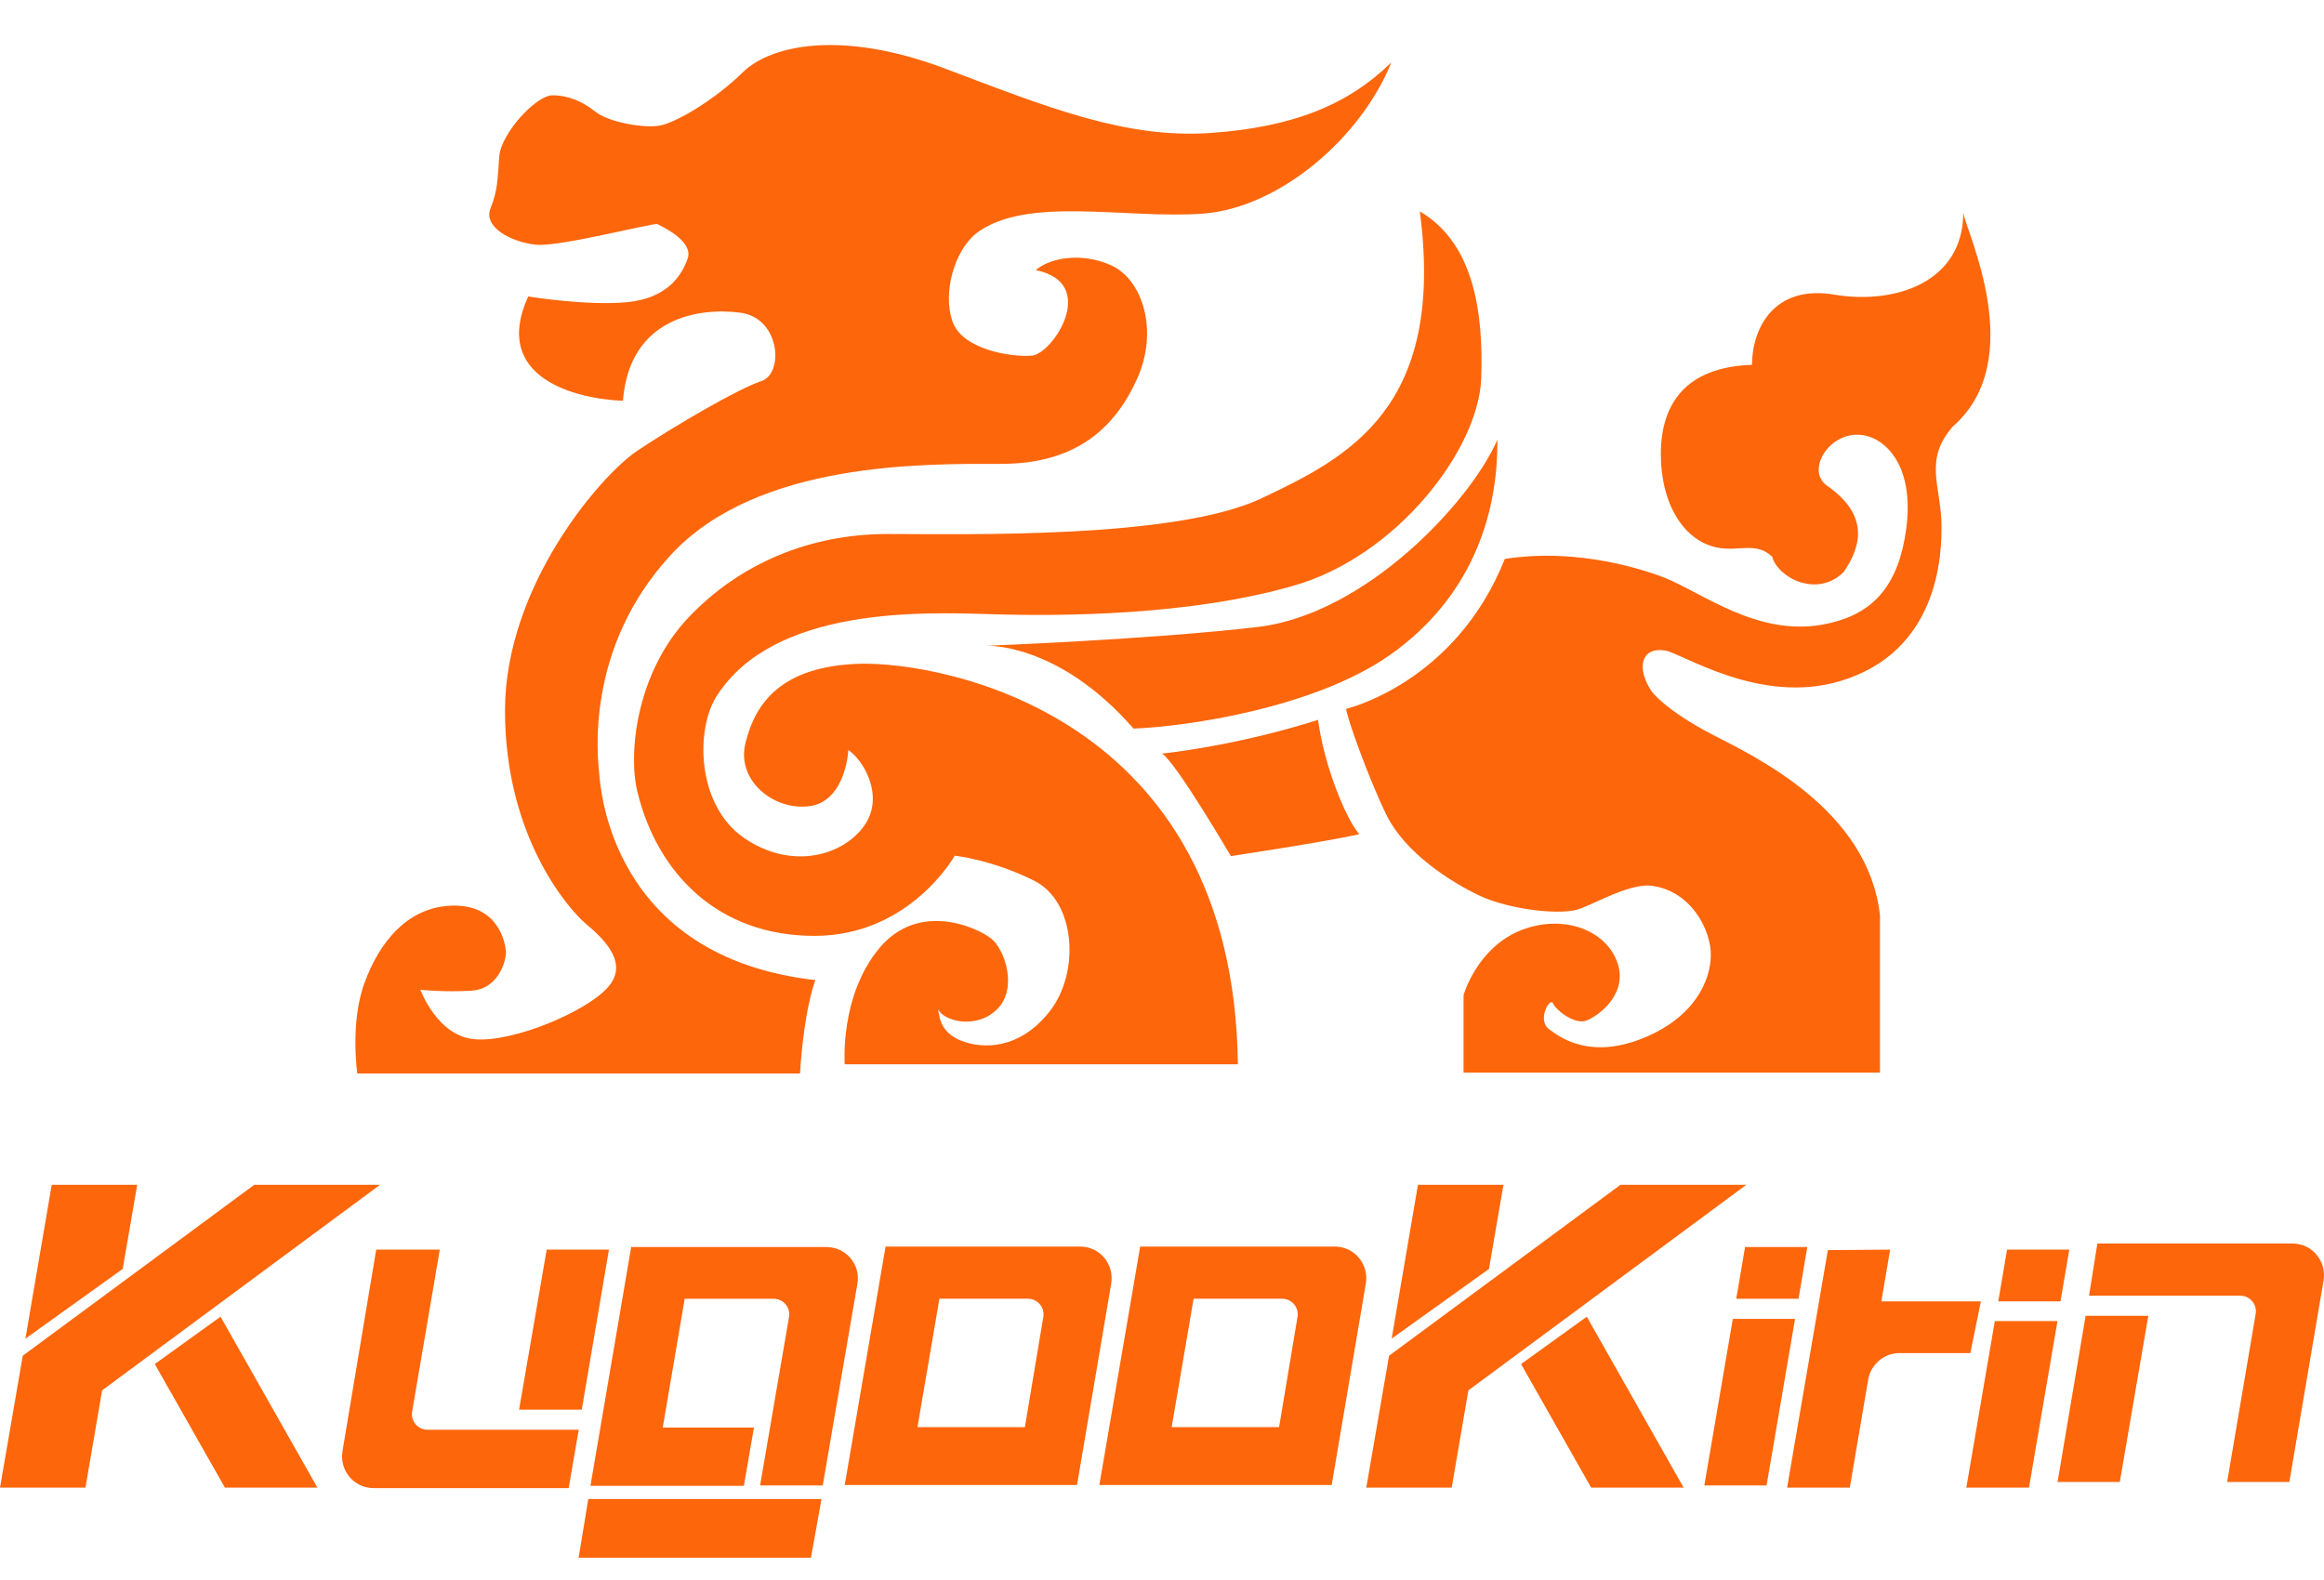 <?xml version="1.0" encoding="UTF-8"?> <svg xmlns="http://www.w3.org/2000/svg" width="50" height="34" viewBox="0 0 50 34" fill="none"><path d="M17.448 33.521H12.449L12.657 32.257H17.674L17.448 33.521Z" fill="#FD660B"></path><path d="M13.58 26.835L12.703 31.974H16.004L16.221 30.72H14.259L14.731 27.948H16.645C16.853 27.948 17.013 28.136 16.975 28.344L16.353 31.965H17.701L18.446 27.627C18.522 27.212 18.201 26.835 17.777 26.835H13.58Z" fill="#FD660B"></path><path d="M37.281 28.381H38.62L38.007 31.965H36.668L37.281 28.381Z" fill="#FD660B"></path><path d="M37.544 26.835H38.883L38.695 27.948H37.355L37.544 26.835Z" fill="#FD660B"></path><path d="M42.918 28.428H44.266L43.653 32.012H42.305L42.918 28.428Z" fill="#FD660B"></path><path d="M43.181 26.891H44.52L44.331 28.004H42.992L43.181 26.891Z" fill="#FD660B"></path><path d="M2.64 27.306L2.952 25.496H1.113L0.547 28.806L2.64 27.306Z" fill="#FD660B"></path><path d="M8.176 25.496H5.47L0.49 29.174L0 32.012H1.839L2.197 29.919L8.176 25.496Z" fill="#FD660B"></path><path d="M4.745 28.334L3.33 29.353L4.839 32.012H6.829L4.745 28.334Z" fill="#FD660B"></path><path d="M32.035 27.306L32.346 25.496H30.507L29.941 28.806L32.035 27.306Z" fill="#FD660B"></path><path d="M37.571 25.496H34.864L29.885 29.174L29.395 32.012H31.233L31.592 29.919L37.571 25.496Z" fill="#FD660B"></path><path d="M34.139 28.334L32.725 29.353L34.233 32.012H36.223L34.139 28.334Z" fill="#FD660B"></path><path d="M19.051 26.835L18.174 31.956H23.172L23.908 27.617C23.974 27.202 23.663 26.825 23.238 26.825H19.051V26.835ZM22.05 30.711H19.739L20.211 27.947H22.116C22.323 27.947 22.484 28.136 22.446 28.343L22.05 30.711Z" fill="#FD660B"></path><path d="M24.529 26.835L23.652 31.956H28.651L29.386 27.617C29.452 27.202 29.141 26.825 28.717 26.825H24.529V26.835ZM27.519 30.711H25.208L25.68 27.947H27.585C27.792 27.947 27.953 28.136 27.915 28.343L27.519 30.711Z" fill="#FD660B"></path><path d="M42.618 28.004H40.477L40.665 26.891L39.326 26.901L38.449 32.012H39.798L40.194 29.683C40.251 29.362 40.533 29.117 40.864 29.117H42.391L42.618 28.004Z" fill="#FD660B"></path><path d="M12.451 30.767H9.198C8.99 30.767 8.83 30.579 8.868 30.371L9.462 26.891H8.094L7.368 31.229C7.302 31.644 7.613 32.022 8.038 32.022H12.235L12.451 30.767Z" fill="#FD660B"></path><path d="M11.762 26.891H13.101L12.517 30.333H11.168L11.762 26.891Z" fill="#FD660B"></path><path d="M44.945 27.882H48.199C48.406 27.882 48.567 28.07 48.529 28.278L47.916 31.89H49.255L49.991 27.552C50.057 27.137 49.745 26.759 49.321 26.759H45.124L44.945 27.882Z" fill="#FD660B"></path><path d="M45.607 31.89H44.268L44.871 28.315H46.22L45.607 31.89Z" fill="#FD660B"></path><path d="M11.364 6.38C11.364 6.38 12.638 6.587 13.496 6.502C14.354 6.417 14.665 5.936 14.797 5.559C14.92 5.182 14.232 4.871 14.147 4.823C14.062 4.786 12.062 5.314 11.534 5.267C10.997 5.21 10.393 4.889 10.553 4.484C10.714 4.078 10.704 3.852 10.742 3.362C10.78 2.871 11.534 2.051 11.883 2.051C12.232 2.051 12.534 2.183 12.817 2.409C13.1 2.626 13.788 2.749 14.137 2.711C14.486 2.683 15.373 2.155 15.976 1.56C16.58 0.966 18.108 0.636 20.333 1.476C22.549 2.315 24.218 2.985 26.029 2.862C27.831 2.739 29.009 2.249 29.933 1.344C29.292 2.947 27.548 4.465 25.888 4.597C24.228 4.72 22.078 4.201 21.003 5.022C20.531 5.399 20.276 6.304 20.493 6.917C20.701 7.521 21.748 7.69 22.2 7.653C22.653 7.615 23.653 6.087 22.285 5.814C22.549 5.569 23.238 5.408 23.907 5.71C24.577 6.012 24.935 7.106 24.464 8.153C23.992 9.199 23.162 9.982 21.54 9.982C19.918 9.982 16.297 9.916 14.43 11.944C12.562 13.971 12.864 16.338 12.892 16.65C12.921 16.961 13.147 20.592 17.542 21.091C17.278 21.827 17.212 23.1 17.212 23.1H7.687C7.687 23.1 7.526 21.987 7.847 21.139C8.158 20.29 8.762 19.507 9.742 19.488C10.723 19.469 10.865 20.28 10.884 20.459C10.902 20.639 10.742 21.28 10.148 21.318C9.554 21.355 9.045 21.299 9.045 21.299C9.045 21.299 9.412 22.308 10.223 22.364C11.034 22.431 12.6 21.78 13.072 21.252C13.543 20.733 13.005 20.214 12.6 19.875C12.194 19.526 10.865 17.97 10.865 15.291C10.865 12.613 12.921 10.227 13.713 9.699C14.514 9.162 15.891 8.36 16.382 8.2C16.872 8.039 16.787 6.832 15.919 6.728C15.052 6.615 13.543 6.823 13.402 8.624C12.393 8.586 10.563 8.134 11.364 6.38Z" fill="#FD660B"></path><path d="M18.249 16.14C18.249 16.14 18.249 16.159 18.249 16.178C18.231 16.386 18.108 17.253 17.419 17.348C16.637 17.451 15.826 16.782 16.043 15.971C16.25 15.15 16.788 14.33 18.514 14.283C20.239 14.245 26.539 15.339 26.633 22.902H18.174C18.174 22.902 18.061 21.431 18.919 20.403C19.777 19.375 21.041 19.969 21.324 20.196C21.607 20.413 21.909 21.261 21.456 21.714C21.003 22.167 20.287 21.969 20.183 21.714C20.211 21.959 20.287 22.252 20.701 22.402C21.116 22.563 21.918 22.61 22.578 21.77C23.238 20.941 23.153 19.403 22.248 18.951C21.343 18.498 20.541 18.413 20.541 18.413C20.541 18.413 19.579 20.139 17.523 20.139C15.467 20.139 14.147 18.819 13.713 17.036C13.506 16.188 13.704 14.452 14.817 13.283C15.93 12.114 17.438 11.491 19.098 11.491C20.758 11.491 25.304 11.604 27.152 10.718C29 9.841 31.104 8.784 30.547 4.55C31.679 5.21 31.924 6.653 31.867 8.162C31.801 9.671 30.066 11.963 27.831 12.604C25.605 13.245 22.852 13.264 21.333 13.217C19.815 13.17 16.665 13.057 15.43 14.962C14.958 15.669 14.977 17.329 16.014 18.036C17.052 18.743 18.174 18.404 18.617 17.734C19.032 17.093 18.551 16.329 18.249 16.14Z" fill="#FD660B"></path><path d="M21.209 13.896C21.209 13.896 22.756 13.811 24.387 15.678C25.472 15.641 28.291 15.245 29.932 14.075C31.573 12.906 32.233 11.199 32.215 9.463C31.639 10.793 29.395 13.207 27.075 13.49C24.745 13.764 21.209 13.896 21.209 13.896Z" fill="#FD660B"></path><path d="M25 16.216C25 16.216 26.556 16.065 28.357 15.49C28.489 16.48 28.951 17.611 29.244 17.951C28.489 18.121 26.481 18.422 26.481 18.422C26.481 18.422 25.302 16.404 25 16.216Z" fill="#FD660B"></path><path d="M42.013 9.18C41.4 9.878 41.739 10.435 41.768 11.208C41.796 11.991 41.683 14.037 39.58 14.66C37.854 15.169 36.204 14.066 35.827 13.999C35.298 13.915 35.204 14.386 35.534 14.877C35.534 14.886 35.845 15.291 36.845 15.81C37.76 16.282 40.193 17.423 40.447 19.696V23.081H31.488V21.412C31.488 21.412 31.762 20.441 32.658 20.045C33.554 19.658 34.497 19.969 34.78 20.667C35.063 21.365 34.402 21.855 34.138 21.959C33.884 22.063 33.469 21.733 33.412 21.591C33.346 21.45 33.063 21.95 33.327 22.148C33.591 22.346 34.223 22.789 35.336 22.346C36.449 21.902 36.798 21.11 36.807 20.573C36.826 20.035 36.383 19.13 35.468 19.054C34.987 19.054 34.374 19.413 33.997 19.554C33.62 19.705 32.507 19.582 31.847 19.281C31.187 18.97 30.234 18.347 29.838 17.555C29.442 16.753 28.97 15.414 28.961 15.254C28.961 15.254 31.309 14.707 32.375 12.028C33.987 11.774 35.459 12.293 35.817 12.434C36.638 12.764 37.797 13.688 39.203 13.443C40.193 13.264 40.768 12.726 40.976 11.604C41.183 10.501 40.9 9.756 40.353 9.454C39.523 9.03 38.788 10.067 39.297 10.444C40.24 11.095 40.033 11.774 39.665 12.311C39.099 12.868 38.26 12.443 38.128 11.981C37.797 11.661 37.43 11.859 37.005 11.793C36.232 11.68 35.732 10.84 35.732 9.775C35.732 8.699 36.26 7.898 37.694 7.851C37.694 7.077 38.156 6.115 39.476 6.342C40.796 6.559 42.239 6.059 42.239 4.578C42.305 4.993 43.654 7.747 42.013 9.18Z" fill="#FD660B"></path></svg> 